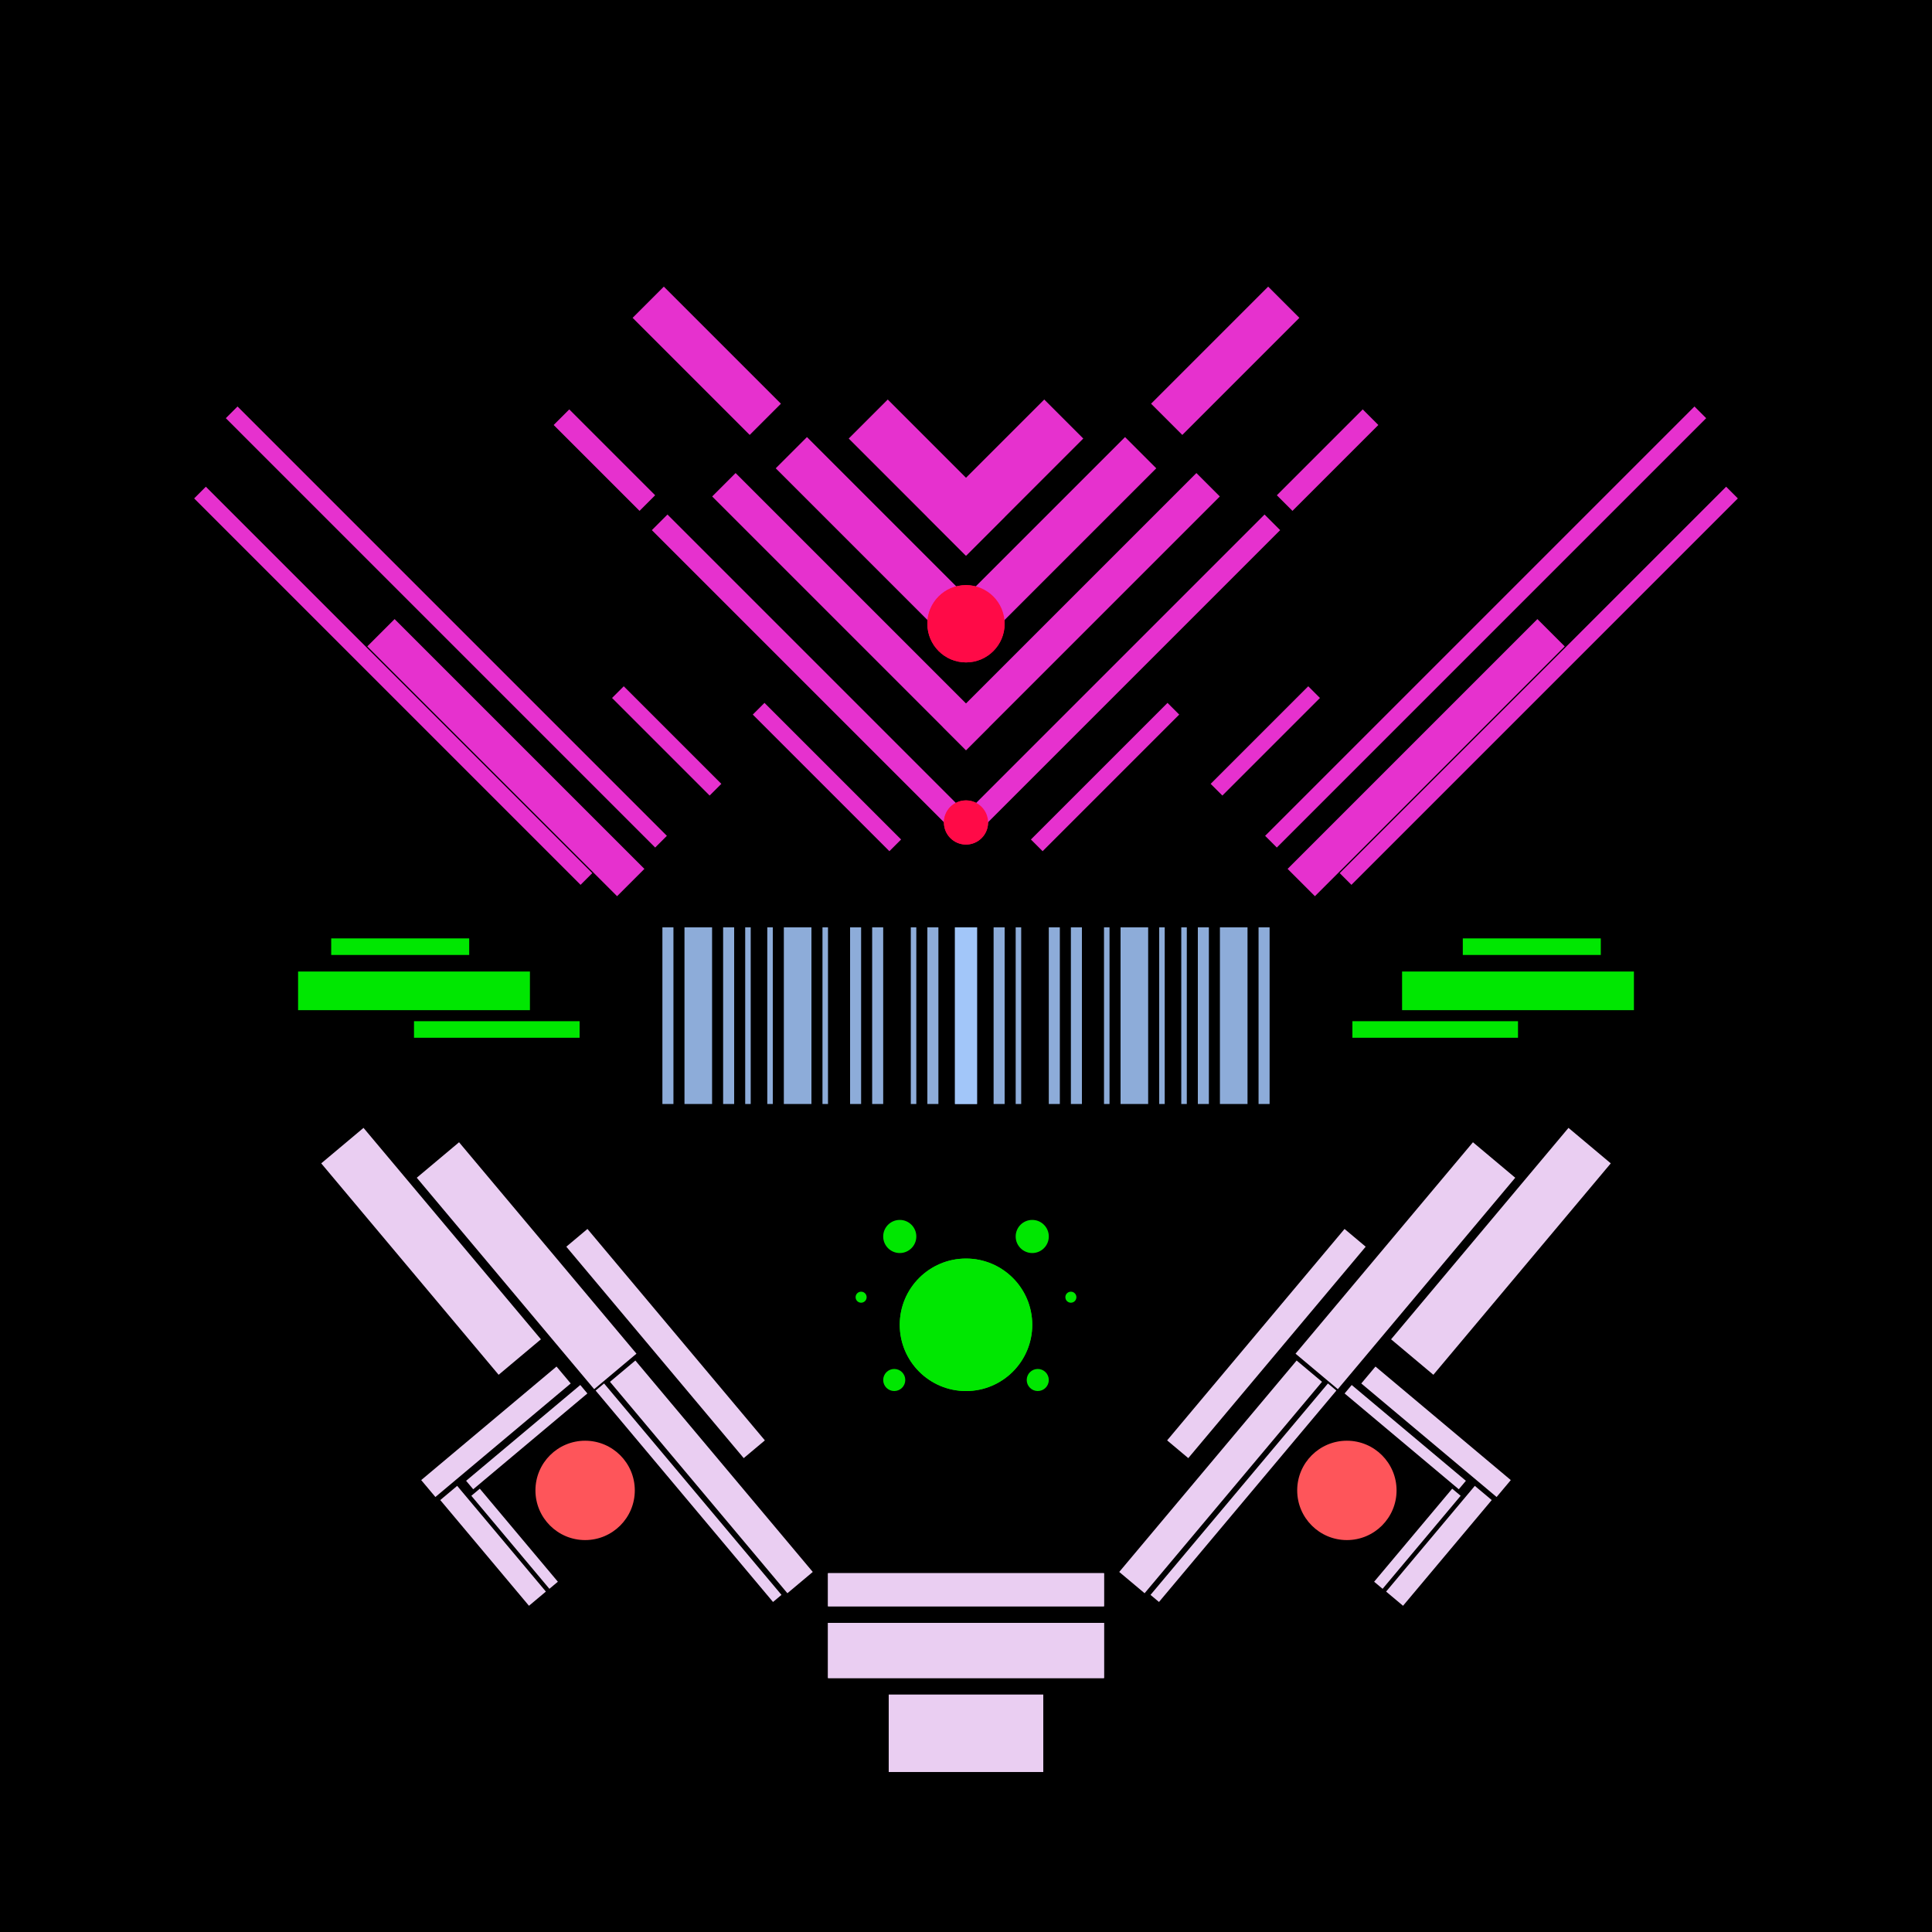 <svg xmlns='http://www.w3.org/2000/svg' preserveAspectRatio='xMinYMin meet' viewBox='0 0 350 350'> <filter id='neon' y='-2' x='-1' width='350' height='350'><feDropShadow flood-color='#3f285e' dx='0' dy='5' flood-opacity='1' stdDeviation='2' result='shadow'/><feOffset in='StrokePaint' dx='0' dy='2' result='offStrPnt'/><feFlood flood-color='#E0F2F3' flood-opacity='0.2' result='flood1' /><feOffset in='SourceGraphic' dx='0' dy='-1' result='offFlood'/><feOffset in='SourceGraphic' dx='0' dy='3' result='offShadow'/><feComposite in='flood1' in2='offFlood' operator='in'  result='cmpFlood' /><feComposite in='shadow' in2='offShadow' operator='in'  result='cmpSha' /><feGaussianBlur in='offStrPnt' stdDeviation='3.5' result='bStrokeP'/><feGaussianBlur in='cmpFlood' stdDeviation='0.8' result='bFlood'/><feGaussianBlur in='cmpSha' stdDeviation='0.4' result='bShadow'/><feMerge><feMergeNode in='bStrokeP'/><feMergeNode in='SourceGraphic'/><feMergeNode in='bFlood'/><feMergeNode in='bshadow'/></feMerge></filter><rect width='100%'  height='100%' fill='#000000'/> <g filter='url(#neon)' ><rect x='150' y= '290' width='50 ' height=  '10 '  fill= '#EACEF2' /><rect x='150' y= '281' width='50 ' height=  '6  '  fill= '#EACEF2' /><rect x='161' y= '303' width='28 ' height=  '14 '  fill= '#EACEF2' /><rect x='90 ' y= '200' width='10 ' height=  '50 '  fill= '#EACEF2' transform = '  translate( -122   , 114 ) rotate ( -40)'  /><rect x='89 ' y= '239' width='4  ' height=  '32 '  fill= '#EACEF2' transform = '  translate( -47 , 489 ) rotate ( -130  )'  /><rect x='94 ' y= '243' width='2  ' height=  '27 '  fill= '#EACEF2' transform = '  translate( -40 , 494 ) rotate ( -130  )'  /><rect x='88 ' y= '264' width='4  ' height=  '25 '  fill= '#EACEF2' transform = '  translate( 336 , 430 ) rotate ( 140)'  /><rect x='93 ' y= '264' width='2  ' height=  '22 '  fill= '#EACEF2' transform = '  translate( 342 , 425 ) rotate ( 140)'  /><rect x='126' y= '238' width='6  ' height=  '50 '  fill= '#EACEF2' transform = '  translate( -139   , 145 ) rotate ( -40)'  /><rect x='118' y= '215' width='5  ' height=  '50 '  fill= '#EACEF2' transform = '  translate( -126   , 133 ) rotate ( -40)'  /><rect x='73 ' y= '198' width='10 ' height=  '50 '  fill= '#EACEF2' transform = '  translate( -125   , 102 ) rotate ( -40)'  /><rect x='124' y= '241' width='2  ' height=  '50 '  fill= '#EACEF2' transform = '  translate( -142   , 143 ) rotate ( -40)'  /><circle cx='106' cy='266' r ='9  '  fill= '#FE555A' /><rect x='150' y= '290' width='50 ' height=  '10 '  fill= '#EACEF2' transform= 'scale(-1,1) translate(-350,0)'/><rect x='150' y= '281' width='50 ' height=  '6  '  fill= '#EACEF2' transform= 'scale(-1,1) translate(-350,0)'/><rect x='161' y= '303' width='28 ' height=  '14 '  fill= '#EACEF2' transform= 'scale(-1,1) translate(-350,0)'/><rect x='90 ' y= '200' width='10 ' height=  '50 '  fill= '#EACEF2' transform = ' scale(-1,1)  translate(-350,0) translate( -122   , 114 ) rotate ( -40)'  /><rect x='89 ' y= '239' width='4  ' height=  '32 '  fill= '#EACEF2' transform = ' scale(-1,1)  translate(-350,0) translate( -47 , 489 ) rotate ( -130  )'  /><rect x='94 ' y= '243' width='2  ' height=  '27 '  fill= '#EACEF2' transform = ' scale(-1,1)  translate(-350,0) translate( -40 , 494 ) rotate ( -130  )'  /><rect x='88 ' y= '264' width='4  ' height=  '25 '  fill= '#EACEF2' transform = ' scale(-1,1)  translate(-350,0) translate( 336 , 430 ) rotate ( 140)'  /><rect x='93 ' y= '264' width='2  ' height=  '22 '  fill= '#EACEF2' transform = ' scale(-1,1)  translate(-350,0) translate( 342 , 425 ) rotate ( 140)'  /><rect x='126' y= '238' width='6  ' height=  '50 '  fill= '#EACEF2' transform = ' scale(-1,1)  translate(-350,0) translate( -139   , 145 ) rotate ( -40)'  /><rect x='118' y= '215' width='5  ' height=  '50 '  fill= '#EACEF2' transform = ' scale(-1,1)  translate(-350,0) translate( -126   , 133 ) rotate ( -40)'  /><rect x='73 ' y= '198' width='10 ' height=  '50 '  fill= '#EACEF2' transform = ' scale(-1,1)  translate(-350,0) translate( -125   , 102 ) rotate ( -40)'  /><rect x='124' y= '241' width='2  ' height=  '50 '  fill= '#EACEF2' transform = ' scale(-1,1)  translate(-350,0) translate( -142   , 143 ) rotate ( -40)'  /><circle cx='106' cy='266' r ='9  '  fill= '#FE555A' transform= 'scale(-1,1) translate(-350,0)'/><rect x='75 ' y= '181' width='30 ' height=  '3  '  fill= '#00e701' /><rect x='60 ' y= '166' width='25 ' height=  '3  '  fill= '#00e701' /><rect x='54 ' y= '172' width='42 ' height=  '7  '  fill= '#00e701' /><rect x='107' y= '129' width='25 ' height=  '3  '  fill= '#e631ce' transform = '  translate( 113 , 307 ) rotate ( -135  )'  /><rect x='26 ' y= '109' width='110' height=  '3  '  fill= '#e631ce' transform = '  translate( 60  , 245 ) rotate ( -135  )'  /><rect x='23 ' y= '118' width='99 ' height=  '3  '  fill= '#e631ce' transform = '  translate( 38  , 256 ) rotate ( -135  )'  /><rect x='60 ' y= '129' width='64 ' height=  '7  '  fill= '#e631ce' transform = '  translate( 63  , 292 ) rotate ( -135  )'  /><rect x='132' y= '135' width='35 ' height=  '3  '  fill= '#e631ce' transform = '  translate( 159 , 339 ) rotate ( -135  )'  /><rect x='108' y= '116' width='80 ' height=  '4  '  fill= '#e631ce' transform = '  translate( 169 , 307 ) rotate ( -135  )'  /><rect x='98 ' y= '78 ' width='22 ' height=  '4  '  fill= '#e631ce' transform = '  translate( 130 , 213 ) rotate ( -135  )'  /><rect x='121' y= '104' width='65 ' height=  '6  '  fill= '#e631ce' transform = '  translate( 187 , 291 ) rotate ( -135  )'  /><rect x='137' y= '91 ' width='48 ' height=  '8  '  fill= '#e631ce' transform = '  translate( 207 , 276 ) rotate ( -135  )'  /><rect x='112' y= '58 ' width='30 ' height=  '8  '  fill= '#e631ce' transform = '  translate( 174 , 195 ) rotate ( -135  )'  /><rect x='153' y= '78 ' width='30 ' height=  '10 '  fill= '#e631ce' transform = '  translate( 228 , 260 ) rotate ( -135  )'  /><circle cx='175' cy='145' r ='4  '  fill= '#FF0A47' /><circle cx='175' cy='109' r ='7  '  fill= '#FF0A47' /><rect x='75 ' y= '181' width='30 ' height=  '3  '  fill= '#00e701' transform= 'scale(-1,1) translate(-350,0)'/><rect x='60 ' y= '166' width='25 ' height=  '3  '  fill= '#00e701' transform= 'scale(-1,1) translate(-350,0)'/><rect x='54 ' y= '172' width='42 ' height=  '7  '  fill= '#00e701' transform= 'scale(-1,1) translate(-350,0)'/><rect x='107' y= '129' width='25 ' height=  '3  '  fill= '#e631ce' transform = ' scale(-1,1)  translate(-350,0) translate( 113 , 307 ) rotate ( -135  )'  /><rect x='26 ' y= '109' width='110' height=  '3  '  fill= '#e631ce' transform = ' scale(-1,1)  translate(-350,0) translate( 60  , 245 ) rotate ( -135  )'  /><rect x='23 ' y= '118' width='99 ' height=  '3  '  fill= '#e631ce' transform = ' scale(-1,1)  translate(-350,0) translate( 38  , 256 ) rotate ( -135  )'  /><rect x='60 ' y= '129' width='64 ' height=  '7  '  fill= '#e631ce' transform = ' scale(-1,1)  translate(-350,0) translate( 63  , 292 ) rotate ( -135  )'  /><rect x='132' y= '135' width='35 ' height=  '3  '  fill= '#e631ce' transform = ' scale(-1,1)  translate(-350,0) translate( 159 , 339 ) rotate ( -135  )'  /><rect x='108' y= '116' width='80 ' height=  '4  '  fill= '#e631ce' transform = ' scale(-1,1)  translate(-350,0) translate( 169 , 307 ) rotate ( -135  )'  /><rect x='98 ' y= '78 ' width='22 ' height=  '4  '  fill= '#e631ce' transform = ' scale(-1,1)  translate(-350,0) translate( 130 , 213 ) rotate ( -135  )'  /><rect x='121' y= '104' width='65 ' height=  '6  '  fill= '#e631ce' transform = ' scale(-1,1)  translate(-350,0) translate( 187 , 291 ) rotate ( -135  )'  /><rect x='137' y= '91 ' width='48 ' height=  '8  '  fill= '#e631ce' transform = ' scale(-1,1)  translate(-350,0) translate( 207 , 276 ) rotate ( -135  )'  /><rect x='112' y= '58 ' width='30 ' height=  '8  '  fill= '#e631ce' transform = ' scale(-1,1)  translate(-350,0) translate( 174 , 195 ) rotate ( -135  )'  /><rect x='153' y= '78 ' width='30 ' height=  '10 '  fill= '#e631ce' transform = ' scale(-1,1)  translate(-350,0) translate( 228 , 260 ) rotate ( -135  )'  /><circle cx='175' cy='145' r ='4  '  fill= '#FF0A47' transform= 'scale(-1,1) translate(-350,0)'/><circle cx='175' cy='109' r ='7  '  fill= '#FF0A47' transform= 'scale(-1,1) translate(-350,0)'/><circle cx='175' cy='236' r ='12 '  fill= '#00e701' /><circle cx='163' cy='220' r ='3  '  fill= '#00e701' /><circle cx='162' cy='246' r ='2  '  fill= '#00e701' /><circle cx='156' cy='231' r ='1  '  fill= '#00e701' /><circle cx='175' cy='236' r ='12 '  fill= '#00e701' transform= 'scale(-1,1) translate(-350,0)'/><circle cx='163' cy='220' r ='3  '  fill= '#00e701' transform= 'scale(-1,1) translate(-350,0)'/><circle cx='162' cy='246' r ='2  '  fill= '#00e701' transform= 'scale(-1,1) translate(-350,0)'/><circle cx='156' cy='231' r ='1  '  fill= '#00e701' transform= 'scale(-1,1) translate(-350,0)'/></g><g fill-opacity='0.85'><rect x='120' y= '164' width='2  ' height=  '32 '  fill= '#A6CAFF' filter='url(#neon)'  /><rect x='124' y= '164' width='5  ' height=  '32 '  fill= '#A6CAFF' filter='url(#neon)'  /><rect x='131' y= '164' width='2  ' height=  '32 '  fill= '#A6CAFF' filter='url(#neon)'  /><rect x='154' y= '164' width='2  ' height=  '32 '  fill= '#A6CAFF' filter='url(#neon)'  /><rect x='135' y= '164' width='1  ' height=  '32 '  fill= '#A6CAFF' filter='url(#neon)'  /><rect x='149' y= '164' width='1  ' height=  '32 '  fill= '#A6CAFF' filter='url(#neon)'  /><rect x='158' y= '164' width='2  ' height=  '32 '  fill= '#A6CAFF' filter='url(#neon)'  /><rect x='165' y= '164' width='1  ' height=  '32 '  fill= '#A6CAFF' filter='url(#neon)'  /><rect x='168' y= '164' width='2  ' height=  '32 '  fill= '#A6CAFF' filter='url(#neon)'  /><rect x='139' y= '164' width='1  ' height=  '32 '  fill= '#A6CAFF' filter='url(#neon)'  /><rect x='142' y= '164' width='5  ' height=  '32 '  fill= '#A6CAFF' filter='url(#neon)'  /><rect x='173' y= '164' width='4  ' height=  '32 '  fill= '#A6CAFF' filter='url(#neon)'  /><rect x='120' y= '164' width='2  ' height=  '32 '  fill= '#A6CAFF' filter='url(#neon)'  transform= 'scale(-1,1) translate(-350,0)'/><rect x='124' y= '164' width='5  ' height=  '32 '  fill= '#A6CAFF' filter='url(#neon)'  transform= 'scale(-1,1) translate(-350,0)'/><rect x='131' y= '164' width='2  ' height=  '32 '  fill= '#A6CAFF' filter='url(#neon)'  transform= 'scale(-1,1) translate(-350,0)'/><rect x='154' y= '164' width='2  ' height=  '32 '  fill= '#A6CAFF' filter='url(#neon)'  transform= 'scale(-1,1) translate(-350,0)'/><rect x='135' y= '164' width='1  ' height=  '32 '  fill= '#A6CAFF' filter='url(#neon)'  transform= 'scale(-1,1) translate(-350,0)'/><rect x='149' y= '164' width='1  ' height=  '32 '  fill= '#A6CAFF' filter='url(#neon)'  transform= 'scale(-1,1) translate(-350,0)'/><rect x='158' y= '164' width='2  ' height=  '32 '  fill= '#A6CAFF' filter='url(#neon)'  transform= 'scale(-1,1) translate(-350,0)'/><rect x='165' y= '164' width='1  ' height=  '32 '  fill= '#A6CAFF' filter='url(#neon)'  transform= 'scale(-1,1) translate(-350,0)'/><rect x='168' y= '164' width='2  ' height=  '32 '  fill= '#A6CAFF' filter='url(#neon)'  transform= 'scale(-1,1) translate(-350,0)'/><rect x='139' y= '164' width='1  ' height=  '32 '  fill= '#A6CAFF' filter='url(#neon)'  transform= 'scale(-1,1) translate(-350,0)'/><rect x='142' y= '164' width='5  ' height=  '32 '  fill= '#A6CAFF' filter='url(#neon)'  transform= 'scale(-1,1) translate(-350,0)'/><rect x='173' y= '164' width='4  ' height=  '32 '  fill= '#A6CAFF' filter='url(#neon)'  transform= 'scale(-1,1) translate(-350,0)'/></g></svg>